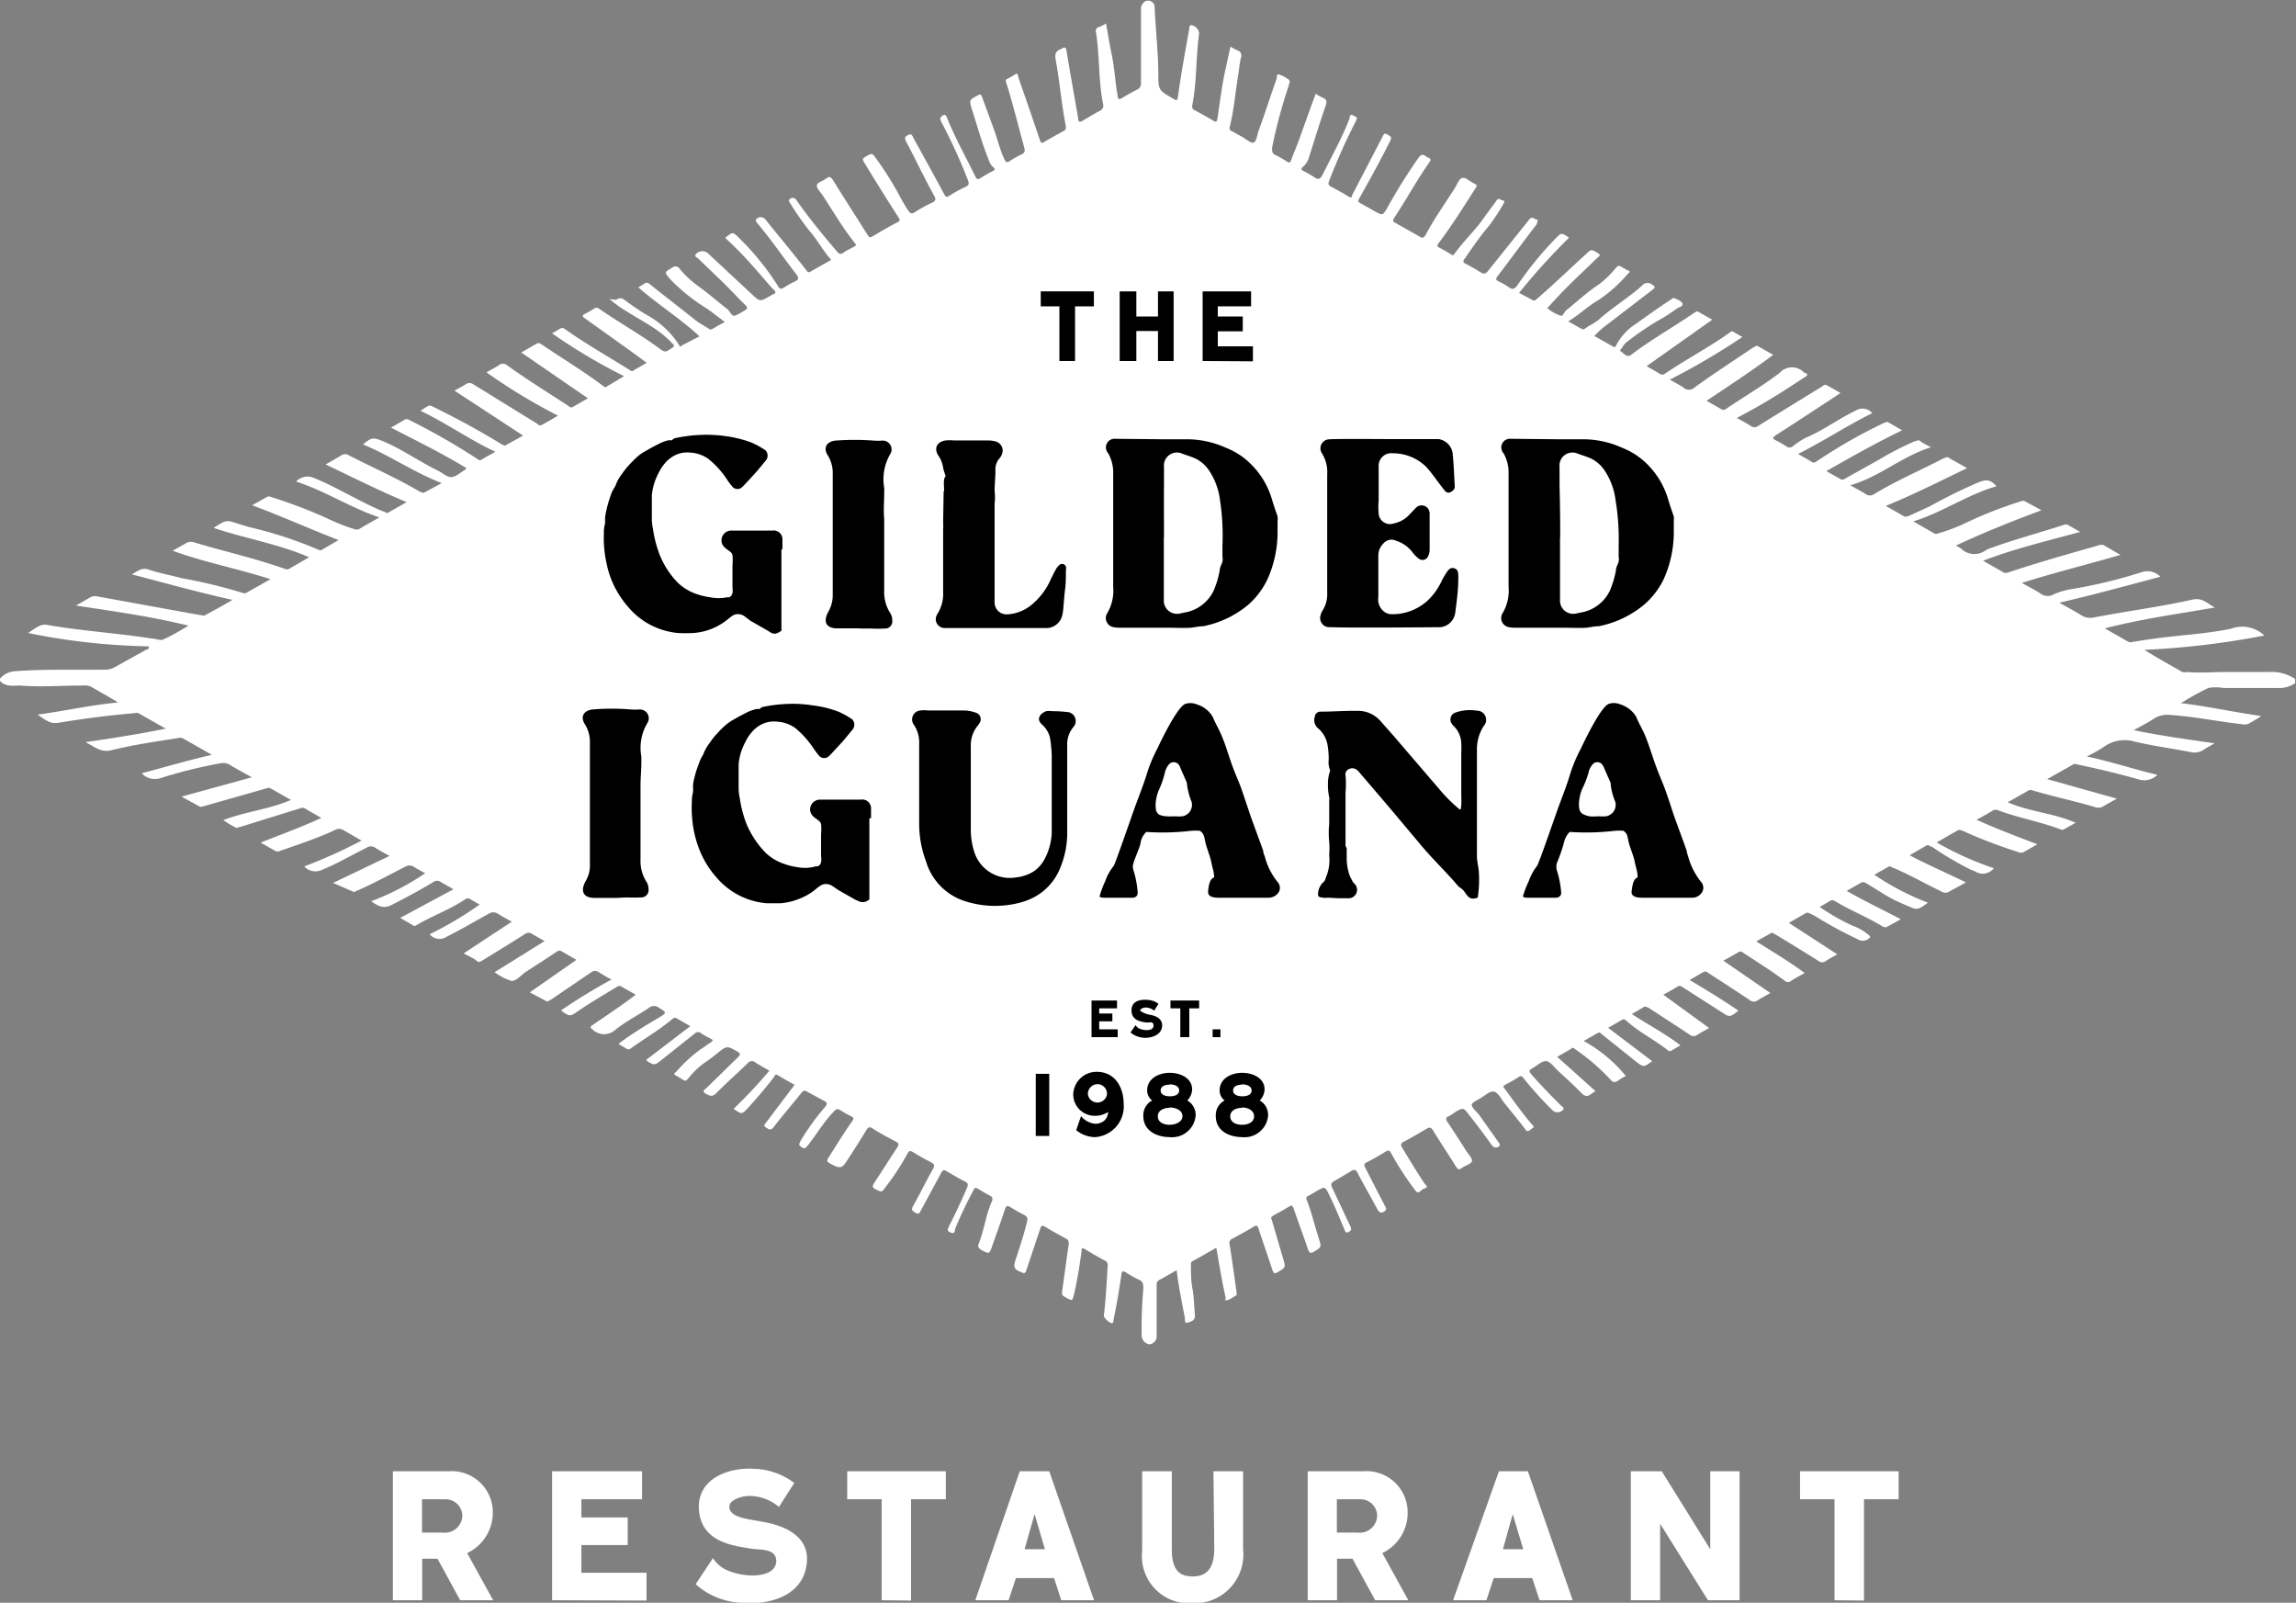 <svg xmlns="http://www.w3.org/2000/svg" viewBox="0 0 137.86 96.21"><rect x="0" y="0" width="137.86" height="96.21" fill="#808080" stroke="none"/><title>restaurant-logo</title><g id="Layer_2" data-name="Layer 2"><g id="CREATIVE"><path d="M0,40.87v-.13a1.28,1.28,0,0,1,.94-.45c1.79-.13,3.59-.07,5.38-.09a1.13,1.13,0,0,0,.57-.15L8.78,39c.06,0,.15,0,.16-.2A39.52,39.52,0,0,1,1.69,38c.62-.44.82-.54,1.13-.49,2.09.37,4.2.49,6.29.82.23,0,.5.14.68.06.5-.22,1-.52,1.53-.83-2.26-.56-4.48-.86-6.76-1.21l.84-.48a.59.59,0,0,1,.43-.07L12,36.92c.11,0,.25.07.33,0,.53-.28,1.06-.58,1.59-.88V36c-2-.44-4-1-6-1.52.34-.2.61-.43,1-.29.63.21,1.3.33,1.95.51a31.61,31.61,0,0,1,3.7.89.26.26,0,0,0,.21,0l1.46-.82c-2-.65-3.93-1-5.87-1.71l.76-.43a.56.56,0,0,1,.53-.07c1.8.54,3.64.95,5.42,1.58a.3.3,0,0,0,.29,0l1.19-.69c-1.85-.8-3.82-1.12-5.73-1.76.75-.49.75-.49,1.5-.24l.63.19A24.58,24.58,0,0,1,19.12,33a.2.2,0,0,0,.21,0l1-.58c-1.76-.68-3.42-1.43-5.19-2.09l.89-.5a.24.24,0,0,1,.23,0,30,30,0,0,1,3.31,1.25,11.82,11.82,0,0,0,1.7.68.33.33,0,0,0,.29,0c.38-.23.78-.45,1.22-.7-1.76-.59-3.27-1.6-5-2.15a.93.93,0,0,1,1.09-.21c1.43.58,2.72,1.42,4.14,2,.1,0,.18.14.3.07l1.11-.63c-1.68-.69-3.24-1.49-4.87-2.26.35-.2.66-.37.95-.55a.39.39,0,0,1,.44,0c1.43.73,2.9,1.38,4.28,2.19.08,0,.16.1.25.05L26.52,29c-1.68-.65-3.11-1.66-4.72-2.32.51-.43.6-.43,1.16-.21,1.16.48,2.19,1.22,3.31,1.77.28.13.55.4.82.4s.56-.28.84-.44L28,28.1c-1.45-.89-3-1.64-4.52-2.43l.79-.46a.26.26,0,0,1,.3,0,40.35,40.35,0,0,1,4.09,2.34c.07.05.14.11.24.05.26-.16.53-.3.84-.48-1.57-.74-2.94-1.72-4.49-2.46.5-.34.53-.35.68-.28,1.45.71,2.86,1.47,4.24,2.32.07,0,.15.1.24,0l1-.55-4.12-2.7c.24-.14.47-.25.67-.38a.38.38,0,0,1,.46,0l3.81,2.35c.08.05.16.16.27.1.33-.17.65-.36,1-.57a34.22,34.22,0,0,1-4.29-2.6c.28-.16.52-.28.75-.43a.37.37,0,0,1,.48,0c1.19.86,2.45,1.64,3.68,2.44.08.06.16.14.27.07l.91-.52-4-2.75.9-.52a.24.24,0,0,1,.27,0c1.25.85,2.55,1.63,3.76,2.54.08.06.14.11.24,0l1-.6a33.93,33.93,0,0,1-4.32-2.57l.43-.25a.26.26,0,0,1,.35,0c1.25.89,2.59,1.64,3.89,2.46.08.05.14.09.24,0l.77-.44-.77-.57-2.94-2.1c-.16-.11-.19-.17,0-.27a6,6,0,0,0,.55-.31.24.24,0,0,1,.3,0c1.17.81,2.42,1.51,3.57,2.35.4.29.39.29.82,0,.16-.1.12-.16,0-.27a5.27,5.27,0,0,0-.79-.7c-.59-.44-1.25-.78-1.88-1.18a7.07,7.07,0,0,1-1.09-.78A4.27,4.27,0,0,0,37,18c.18-.14.32-.11.5,0a14.63,14.63,0,0,0,1.29.88,5.38,5.38,0,0,1,2,1.85c0,.09.09.09.16,0L42,20.19c-1.16-1.08-2.49-1.9-3.67-2.94l.34-.21a.23.23,0,0,1,.32,0c.91.73,1.84,1.43,2.74,2.16.27.21.56.36.84.54a.18.18,0,0,0,.22,0c.23-.14.46-.27.73-.41-.38-.29-.72-.56-1.08-.81a11,11,0,0,1-2.18-1.74c-.38-.45-.4-.41.11-.72a.3.3,0,0,1,.45.09,5.75,5.75,0,0,0,1.07,1c.62.44,1.19.95,1.79,1.41.16.13.22.42.45.39a3,3,0,0,0,.55-.3c.24-.1.21-.2.05-.36-.46-.45-.89-.92-1.35-1.37l-1.5-1.44c-.05,0-.18-.09-.11-.21a.52.52,0,0,1,.71-.09l2.64,2.46c.51.48.51.47,1.1.14a1.18,1.18,0,0,1,.19-.11c.21-.08.18-.17,0-.32-.44-.48-.86-1-1.29-1.47a19.88,19.88,0,0,0-1.58-1.6c.46-.37.46-.37.83,0a15.81,15.81,0,0,1,2.36,2.92c.09.16.18.16.33.07a5.32,5.32,0,0,1,.66-.37c.28-.12.24-.24.08-.45-.77-1-1.51-2.09-2.35-3.08-.09-.11-.1-.16,0-.25s.34-.16.53.08c.8,1,1.64,2,2.42,3,.07.09.12.2.28.1.4-.24.8-.45,1.23-.7-.51-.56-.84-1.23-1.34-1.78a18.07,18.07,0,0,1-1.15-1.66c-.07-.09-.06-.14,0-.21s.26-.14.39.05c.76,1.08,1.59,2.1,2.44,3.09.13.15.21.21.39.08s.4-.23.6-.34.18-.12.07-.26c-.72-.91-1.3-1.9-1.93-2.87-.13-.19-.36-.4-.33-.58s.37-.25.55-.4.29-.11.42.1c.68,1.1,1.38,2.18,2.07,3.28.07.11.12.19.28.1.51-.3,1-.59,1.54-.87.14-.08.13-.14.05-.26-.68-1.06-1.35-2.13-2-3.2-.22-.35-.21-.34.16-.55.14-.08.22-.11.34,0a19.15,19.15,0,0,1,1.48,2.3,11.1,11.1,0,0,0,.58,1c.12.18.21.25.42.11a7.66,7.66,0,0,1,1-.55c.24-.11.28-.21.14-.45C55.54,10.76,55,9.62,54.41,8.5c-.1-.19-.1-.28.1-.39s.26,0,.33.16c.62,1.13,1.25,2.26,1.86,3.4.08.15.14.18.29.09.31-.2.63-.38,1-.55.18-.09.21-.17.14-.37A33.3,33.3,0,0,0,56.5,7.28c-.1-.21,0-.27.13-.36s.21.08.24.17c.49,1.21,1.13,2.35,1.7,3.52.08.16.15.17.29.09a7.24,7.24,0,0,1,.71-.41c.19-.09.21-.16,0-.31a1.09,1.09,0,0,1-.21-.4c-.41-1-.67-2-1-3-.17-.58-.18-.57.34-.85.16-.09.22-.06.27.1l.73,2c.21.57.34,1.17.61,1.73.08.17.14.23.32.11a5,5,0,0,1,.71-.4c.2-.09.21-.22.16-.41-.33-1.21-.64-2.44-1-3.64-.17-.52-.17-.39.25-.63s.29-.27.44.18c.42,1.21.84,2.42,1.25,3.64.06.16.1.21.26.11.38-.23.77-.44,1.15-.65C64,7.8,64,7.73,64,7.6c-.26-1.33-.37-2.69-.61-4-.07-.36,0-.56.35-.67l0,0c.17-.12.26-.12.3.13.22,1.36.47,2.71.7,4.06,0,.2.09.23.26.13.34-.2.67-.4,1-.58a.35.35,0,0,0,.23-.44c-.28-1.41-.2-2.86-.42-4.28A.24.24,0,0,1,66,1.62a3.21,3.21,0,0,0,.41-.21c.12.66.22,1.29.35,1.91.17.81.2,1.64.35,2.44,0,.22.11.22.27.12s.59-.35.89-.5A.38.38,0,0,0,68.51,5c0-1.5,0-3,0-4.51,0-.21.22-.47.42-.45a.39.39,0,0,1,.4.37c.05,1.32.21,2.64.22,4,0,1,0,1,.94,1.54h0c.14.1.21.07.23-.1.08-.55.16-1.1.25-1.64.14-.83.29-1.66.44-2.49,0-.07,0-.2.11-.21A.56.56,0,0,1,72,2c-.2,1.43-.13,2.88-.41,4.31a.25.25,0,0,0,.15.31c.37.2.74.4,1.1.62.17.1.23.09.26-.13.15-1,.27-2,.48-2.93l.3-1.38a4.39,4.39,0,0,0,.41.22.33.33,0,0,1,.22.45c-.08.31-.1.63-.15.94-.18,1.08-.26,2.17-.53,3.24,0,.12,0,.16.11.21l.65.36c.23.13.51.39.68.34s.21-.46.3-.71c.37-1,.72-2.11,1.09-3.15,0-.09,0-.27.14-.23a2.16,2.16,0,0,1,.58.31c.13.11,0,.25,0,.36-.41,1.23-.75,2.47-1,3.73,0,.2,0,.33.17.42a6.72,6.72,0,0,1,.74.42c.12.07.18.06.23-.09.15-.41.33-.82.48-1.23.33-.91.65-1.83,1-2.76a3.09,3.09,0,0,0,.43.24c.22.09.25.21.18.44-.35,1-.67,2.05-1,3.09a1.23,1.23,0,0,1-.39.63c-.11.1-.09.15,0,.21a7.51,7.51,0,0,1,.68.39c.27.2.39.1.52-.16.56-1.12,1.17-2.21,1.62-3.38,0-.1,0-.27.23-.15s.24.11.15.31a37.23,37.23,0,0,0-1.63,3.65c-.06.16,0,.21.1.29.34.18.68.36,1,.56s.24.07.33-.1L83,8.23c.07-.13.1-.29.32-.15s.26.16.14.4c-.58,1.16-1.21,2.3-1.85,3.44-.08.14-.08.19.06.27l.89.5c.45.25.45.25.72-.18a32,32,0,0,1,1.91-3.06c.14-.18.24-.21.41-.08a.46.46,0,0,0,.15.09c.17.06.18.14.07.29-.76,1.08-1.39,2.25-2.12,3.35-.09.15-.06.2.07.27l1.52.86c.15.09.21,0,.29-.09.52-1,1.18-1.91,1.78-2.86.14-.21.24-.56.45-.6s.45.22.69.33.17.17.07.33c-.71,1.1-1.4,2.22-2.2,3.27-.1.13-.08.19.06.26s.44.24.65.37.17.08.25,0c.51-.72,1.15-1.32,1.65-2,.29-.41.6-.81.89-1.22.13-.18.22,0,.33,0s.16.08.08.2a12.18,12.18,0,0,1-.87,1.33c-.54.63-1,1.31-1.48,2-.11.15-.07.21.08.29a9.5,9.5,0,0,1,.88.5c.21.13.31.11.46-.08l2.47-3.08c.19-.24.32,0,.45,0s0,.2,0,.28c-.77,1-1.56,2.08-2.35,3.12-.11.15-.13.22.06.31a4,4,0,0,1,.6.34c.25.19.38.1.54-.12a20.7,20.7,0,0,1,2.26-2.77c.37-.38.37-.39.83-.07a39.28,39.28,0,0,0-3,3.31L92,18a.16.16,0,0,0,.21,0c1-.85,2-1.82,3-2.73.34-.32.33-.32.74-.07.13.09.14.14,0,.24l-.8.77c-.72.68-1.43,1.38-2.09,2.12,0,.05-.23.13-.09.22a2.45,2.45,0,0,0,.76.41c.14,0,.19-.25.33-.35l.09-.07c.59-.48,1.15-1,1.77-1.41a5.78,5.78,0,0,0,.83-.73c.55-.61.3-.52,1-.16l0,0c.11,0,.14.1,0,.19A9,9,0,0,1,96,18c-.65.36-1.17.9-1.84,1.29l.8.45c.06,0,.11.08.19,0,.29-.22.63-.35.9-.6.81-.72,1.75-1.28,2.55-2a.42.42,0,0,1,.59-.06c.24.14.18.2,0,.34l-2.79,2.14a4.74,4.74,0,0,0-.67.61l1.1.62c.08.05.13.07.18,0a3.42,3.42,0,0,1,1.26-1.38c.69-.49,1.39-1,2.08-1.44,0,0,.1-.11.18-.07s.43.15.49.32-.2.21-.33.3c-.3.21-.61.43-.93.61a16.61,16.61,0,0,0-2,1.34,1.19,1.19,0,0,0-.33.34c0,.1-.25.2-.1.29s.35.4.61.2c1.22-.93,2.55-1.67,3.81-2.54.06,0,.12-.11.21-.05l.85.48-3.94,2.79c.31.18.55.31.77.45a.27.27,0,0,0,.33,0c1.27-.86,2.63-1.57,3.88-2.46.06-.05.12-.11.21-.06l.56.32a42.47,42.47,0,0,1-4.36,2.56c.3.17.56.3.8.46a.49.49,0,0,0,.7,0c1.16-.84,2.37-1.62,3.55-2.42.07,0,.13-.11.22-.06l.94.53c-1.33,1-2.66,1.86-4,2.76l.86.49a.24.24,0,0,0,.3,0c1.07-.72,2.19-1.38,3.22-2.16a1,1,0,0,1,1.5,0l.06,0c.15.07.13.14,0,.22l-.63.41a37.48,37.48,0,0,1-3.5,2.07c.32.17.6.32.86.49a.35.35,0,0,0,.41,0c1.26-.79,2.54-1.57,3.81-2.35.1-.06.19-.18.32-.11l.83.47-.34.23c-1.18.77-2.36,1.55-3.55,2.31-.2.14-.2.2,0,.3a6.44,6.44,0,0,1,.63.36.31.31,0,0,0,.4,0,4.28,4.28,0,0,1,.77-.51c1.07-.45,2-1.16,3-1.63a.77.77,0,0,1,1,.15c-1.52.75-2.92,1.68-4.46,2.45.31.18.57.31.81.47a.22.22,0,0,0,.27,0,31,31,0,0,1,4.12-2.35c.08,0,.15-.09.25,0l.8.46c-1.57.76-3,1.57-4.55,2.45l.85.48a.2.2,0,0,0,.22,0l2.15-1.2a17.45,17.45,0,0,1,2.11-1.08c.1,0,.19-.11.31,0s.38.22.64.37c-1.74.54-3.07,1.77-4.84,2.28.36.21.64.35.91.52a.44.44,0,0,0,.54,0c1.35-.82,2.8-1.43,4.19-2.16.09,0,.18-.11.28,0l1.09.61c-1.63.79-3.2,1.58-4.88,2.27l1.09.62c.1.06.17,0,.25,0l1.31-.6a30.17,30.17,0,0,1,3-1.47c.44-.15.63-.12,1,.27-1.75.5-3.23,1.56-5,2.11l1.26.72a.26.26,0,0,0,.23,0,11,11,0,0,0,1.6-.6,25.23,25.23,0,0,1,3.38-1.33.24.24,0,0,1,.23,0l1,.54c-1.78.66-3.47,1.34-5.14,2.12a3,3,0,0,1,.32.19,1.13,1.13,0,0,0,1.47.09,1.64,1.64,0,0,1,.33-.14c1.43-.52,2.91-.91,4.35-1.38a.3.3,0,0,1,.26,0l.73.42c-2,.55-3.92,1-5.83,1.73l1.23.7a.33.33,0,0,0,.29,0c1.8-.6,3.62-1.11,5.44-1.63a.37.37,0,0,1,.29,0l1,.58c-2,.58-3.94,1.06-5.92,1.68.44.25.82.44,1.18.68a.72.72,0,0,0,.75,0,4.42,4.42,0,0,1,1.13-.32,29.33,29.33,0,0,0,4.12-1,1.1,1.1,0,0,1,1.14.27c-2,.53-4,1.08-6.07,1.56.5.28.93.51,1.33.76a1,1,0,0,0,.77.12c2-.38,4-.64,5.91-1.07.58-.13.9.25,1.32.48-2.19.38-4.38.68-6.6,1.25l1.42.81a.34.34,0,0,0,.26,0c.43-.06.86-.14,1.28-.19,1.54-.22,3.1-.28,4.62-.6a1.93,1.93,0,0,1,2,.41,49.62,49.62,0,0,1-7.21.86c.76.47,1.53.9,2.29,1.33a.48.48,0,0,0,.24,0c.81.07,1.62,0,2.43,0s1.68,0,2.52,0a2.53,2.53,0,0,1,1.58.42v.25a1.71,1.71,0,0,1-1.08.29c-1.07,0-2.14,0-3.22,0a2.55,2.55,0,0,0-.92,0,17.51,17.51,0,0,0-1.64.91c1.63.19,3.21.55,4.82.77a7.4,7.4,0,0,1-.68.42.59.59,0,0,1-.43.08c-1.44-.16-2.86-.46-4.32-.56a1.55,1.55,0,0,0-1,.21c-.37.25-.77.45-1.22.7,1.63.34,3.2.55,4.85.79-.27.16-.47.26-.66.39a1,1,0,0,1-.76.14c-1.12-.22-2.26-.37-3.37-.63a2.13,2.13,0,0,0-1.88.33,10.2,10.2,0,0,1-1,.56c1.47.31,2.82.77,4.24,1.1a1.12,1.12,0,0,1-1.15.27c-1.2-.34-2.42-.63-3.65-.89-.08,0-.18-.07-.26,0l-1.56.88,4.18,1.17-.76.43a.6.6,0,0,1-.58.07c-1.24-.37-2.51-.63-3.74-1a.28.28,0,0,0-.2,0l-1.27.72c1.33.58,2.77.65,4.08,1.23l-.7.39a.22.22,0,0,1-.22,0c-1.22-.46-2.52-.68-3.74-1.14a.36.36,0,0,0-.29,0c-.31.19-.63.37-1,.57,1.22.55,2.41,1,3.65,1.47l-.8.46a.37.37,0,0,1-.37,0,29.08,29.08,0,0,1-3.36-1.29c-.09,0-.16-.08-.26,0l-1.26.72a19.28,19.28,0,0,0,3.44,1.55.86.86,0,0,1-1.15.18.84.84,0,0,0-.19-.07A19.44,19.44,0,0,1,116,50.83c-.1,0-.21-.15-.34-.07l-1,.58c1.12.59,2.24,1.07,3.38,1.63-.36.2-.66.36-1,.55a.41.41,0,0,1-.46,0c-1-.48-1.9-1-2.86-1.41-.1,0-.2-.16-.33-.08l-.85.48a15.92,15.92,0,0,0,3.22,1.68c-.63.45-.63.45-1.25.18l-.41-.18c-.73-.31-1.36-.77-2-1.14-.11-.06-.22-.15-.36-.06l-.86.49c1.07.61,2.14,1.12,3.25,1.7l-.83.46c-.09.05-.15,0-.22,0-.94-.58-2-1-2.91-1.55a.27.27,0,0,0-.31,0c-.18.12-.37.22-.6.35a12.53,12.53,0,0,0,2,1.14,3,3,0,0,1,.91.52c.13.1.18.15,0,.27a.57.57,0,0,1-.65,0A24.54,24.54,0,0,1,109,55c-.11-.07-.24-.12-.36-.18a.24.24,0,0,0-.23,0l-1,.58,2.91,1.89c-.25.14-.48.25-.68.39a.36.36,0,0,1-.46,0c-.85-.54-1.71-1.06-2.56-1.58-.08,0-.16-.15-.27-.09l-.9.5c1,.63,2,1.22,2.91,1.9-.3.17-.56.3-.8.46a.29.29,0,0,1-.4,0c-.79-.58-1.62-1.11-2.44-1.64-.1-.07-.18-.16-.32-.08l-.92.52,2.82,1.94c-.28.16-.52.28-.75.43a.38.38,0,0,1-.48,0c-.82-.55-1.66-1.09-2.49-1.63-.09-.06-.16-.14-.3-.06s-.52.3-.83.48c1,.59,2,1.2,2.93,1.84-.53.42-.53.4-1.05.06L101,59.24a.24.24,0,0,0-.3,0c-.26.16-.53.31-.83.47l2.75,2c-.25.15-.48.26-.69.4a.38.38,0,0,1-.48,0c-.82-.55-1.66-1.09-2.49-1.63-.09,0-.17-.13-.3,0l-.68.39c1,.66,2,1.17,2.92,1.88l-.51.3a.18.18,0,0,1-.24,0c-.8-.63-1.72-1.08-2.48-1.76-.08-.07-.15-.15-.28-.07l-.83.48,2.64,2c-.51.38-.51.38-1,0l-2-1.6c-.07-.06-.14-.16-.25-.1l-.86.49a8.63,8.63,0,0,1,2.53,2.1,3.64,3.64,0,0,0-.47.28c-.18.12-.31.12-.45-.06a12.53,12.53,0,0,0-2.14-1.84c-.07-.06-.13-.12-.24,0l-.82.47L95.8,65.5l-.25.16c-.24.2-.41.15-.62-.07-.45-.47-.93-.89-1.4-1.33-.22-.2-.43-.53-.68-.56s-.52.24-.78.39-.32.18-.08.45c.56.64,1.16,1.25,1.76,1.85,0,0,.18.09.12.21a.44.44,0,0,1-.64.06,21.59,21.59,0,0,1-1.8-2,.16.16,0,0,0-.25,0c-.24.15-.48.29-.73.42s-.2.16-.07.32c.51.69,1,1.39,1.57,2.06,0,.06.26.15.06.27s-.27.31-.47,0c-.39-.51-.8-1-1.2-1.5-.2-.25-.38-.64-.63-.7s-.57.26-.86.42c-.61.34-.61.34-.15.85a1.46,1.46,0,0,1,.16.19L90,68.6c.07.1.07.15,0,.22s-.28.12-.42-.07c-.45-.63-.91-1.24-1.39-1.85-.32-.42-.34-.41-.79-.16A3.11,3.11,0,0,1,87,67c-.19.08-.21.17-.09.35.39.58.76,1.16,1.13,1.74.13.2.37.44.34.61s-.4.26-.6.41-.26.07-.37-.1c-.45-.72-.92-1.43-1.37-2.16-.12-.19-.21-.19-.39-.09-.44.27-.88.52-1.33.76-.21.1-.25.18-.12.39.44.72.87,1.45,1.34,2.14.06.08.26.22,0,.29s-.34.44-.59.08a18.2,18.2,0,0,1-1.42-2.19c-.09-.18-.17-.2-.33-.1-.37.23-.74.44-1.13.64-.18.09-.18.17-.09.34.4.77.79,1.55,1.2,2.32.11.2,0,.25-.13.33s-.23,0-.31-.1c-.4-.75-.83-1.49-1.22-2.24-.12-.23-.21-.23-.41-.11s-.69.41-1,.59c-.19.1-.21.19-.13.38.37.77.73,1.56,1.1,2.33.08.17.07.26-.11.35s-.21-.07-.25-.17c-.3-.7-.58-1.4-.92-2.08-.24-.49-.25-.49-.71-.23l-.52.3c-.11.05-.17.1-.11.25.3.76.48,1.57.74,2.35.15.49.14.48-.29.75-.23.14-.3.08-.38-.16-.28-.82-.58-1.62-.86-2.44-.06-.17-.12-.19-.27-.1s-.57.34-.86.49-.22.18-.16.37c.23.76.44,1.52.67,2.28.15.52.14.51-.32.79-.2.12-.26.08-.33-.12-.27-.83-.56-1.65-.83-2.48-.06-.18-.11-.24-.3-.12-.41.25-.84.48-1.26.71a.28.28,0,0,0-.18.35c.15.94.28,1.88.41,2.82,0,.1.07.21-.06.27s-.32.24-.53.26,0-.1-.06-.15c-.07-.36-.16-.72-.22-1.09-.12-.62-.22-1.25-.34-1.91-.49.28-.95.55-1.42.8a.2.2,0,0,0-.1.22c0,.48,0,1,.09,1.44s.1,1.08.15,1.62c0,.33-.28.36-.46.42s-.13-.19-.15-.31c-.18-.93-.37-1.86-.49-2.84-.36.2-.67.39-1,.56a.33.33,0,0,0-.2.35c0,1,0,2.07,0,3.1a.49.49,0,0,1-.43.44.56.56,0,0,1-.47-.48,27.14,27.14,0,0,1,.1-2.85c0-.27,0-.45-.29-.56a7.07,7.07,0,0,1-.76-.43c-.2-.12-.24-.06-.27.15-.13.9-.28,1.8-.47,2.69,0,.07,0,.18-.09.21s-.51-.3-.49-.46c.12-1,.17-2,.23-3a.28.28,0,0,0-.17-.3c-.37-.2-.74-.4-1.1-.63s-.28-.06-.31.17c-.12.81-.24,1.63-.43,2.43-.11.47-.09.47-.52.24-.13-.08-.24-.12-.21-.33.14-1,.26-1.91.4-2.86,0-.17,0-.25-.15-.33-.42-.23-.85-.46-1.25-.71-.21-.13-.26-.06-.32.13-.26.79-.53,1.58-.79,2.37-.12.35-.11.31-.45.17s-.35-.33-.25-.64c.26-.78.52-1.56.71-2.36.05-.18,0-.29-.15-.38a8.6,8.6,0,0,1-.84-.47c-.19-.12-.27-.09-.34.12-.24.74-.51,1.48-.77,2.22-.17.48-.17.48-.63.23-.19-.11-.25-.21-.16-.42.33-.84.42-1.75.81-2.58,0-.12,0-.18-.09-.23s-.49-.27-.73-.42-.24-.08-.34.1a24.16,24.16,0,0,0-1.09,2.3c0,.1,0,.3-.25.2s-.2-.18-.11-.37c.38-.77.76-1.55,1.09-2.34.07-.18.05-.26-.12-.35-.37-.19-.74-.4-1.1-.62-.17-.11-.25-.07-.34.1l-1.21,2.24c-.08.14-.12.28-.33.15s-.27-.17-.14-.41c.41-.73.78-1.49,1.19-2.22.12-.22.07-.3-.12-.4-.37-.19-.73-.39-1.08-.61-.17-.11-.25-.07-.34.1a14.24,14.24,0,0,1-1.31,2c-.24.33-.23.31-.6.13-.22-.11-.19-.2-.08-.38.47-.71.92-1.43,1.39-2.14.11-.18.08-.25-.09-.34-.48-.26-1-.52-1.41-.8-.18-.11-.25-.06-.35.09-.36.59-.72,1.16-1.09,1.73s-.43.67-1.12.28c-.18-.1-.18-.17-.08-.33.47-.74.92-1.48,1.43-2.2.1-.14.1-.21-.06-.29a5.32,5.32,0,0,1-.66-.37c-.16-.1-.24-.07-.37.07-.62.63-1.06,1.41-1.61,2.09-.17.21-.28.12-.42,0s0-.21,0-.28a14,14,0,0,1,1.49-2.07c.16-.19.12-.28-.08-.38s-.65-.35-1-.54c-.14-.08-.22-.08-.32.05-.56.7-1.14,1.37-1.69,2.08-.2.27-.34.08-.49,0s0-.22.05-.29l1.7-2.25c-.32-.18-.62-.34-.91-.52s-.24-.06-.34.07c-.48.63-1,1.23-1.53,1.82-.39.42-.39.42-.88.07a29.22,29.22,0,0,0,2.15-2.29c-.29-.16-.57-.31-.84-.49a.32.32,0,0,0-.48.06c-.62.6-1.27,1.17-1.87,1.78-.22.22-.36.18-.59.06s-.23-.2,0-.37c.64-.61,1.26-1.24,1.9-1.85.15-.15.13-.21,0-.31-.68-.39-.67-.39-1.28.1-.21.17-.43.34-.65.49a4.3,4.3,0,0,0-.79.68c-.56.61-.29.54-1,.15-.13-.06-.17-.11,0-.23A8.74,8.74,0,0,1,42.05,63c.21-.13.4-.28.6-.41s.18-.16,0-.25-.38-.2-.55-.31a.27.27,0,0,0-.37,0l-2,1.59c-.43.34-.43.35-.9.06a.27.27,0,0,1,0-.08l2.62-2-.84-.48c-.1-.06-.17,0-.24.05-.78.66-1.67,1.17-2.5,1.77a.21.21,0,0,1-.27,0l-.46-.27.17-.14c.72-.53,1.5-1,2.25-1.44.49-.3.48-.3,0-.6a.47.47,0,0,0-.58,0c-.66.45-1.38.81-2,1.3a1,1,0,0,1-1.41,0c-.15-.11-.14-.16,0-.25l.85-.58c.59-.4,1.17-.8,1.75-1.25l-.83-.47a.24.24,0,0,0-.3,0c-.78.48-1.57.93-2.32,1.45-.5.34-.5.34-1,0,0,0,0,0,0-.06a34.41,34.41,0,0,1,3-1.83,8.34,8.34,0,0,1-.75-.43.38.38,0,0,0-.48,0l-2.41,1.64c-.08,0-.16.15-.27.09l-1-.53,2.8-1.95-.88-.51a.23.23,0,0,0-.27,0q-.95.63-1.89,1.23c-.29.19-.55.56-.87.54a3.32,3.32,0,0,1-1-.52l3-1.87-.74-.42a.36.36,0,0,0-.44,0c-.85.54-1.72,1.07-2.58,1.6-.1.06-.19.14-.33,0s-.49-.28-.77-.44l2.89-1.9c-.3-.17-.57-.31-.82-.47a.5.5,0,0,0-.58,0c-.84.46-1.67.95-2.53,1.38a.75.75,0,0,1-1-.16,21.29,21.29,0,0,0,3-1.78l-.56-.32a.24.24,0,0,0-.3,0c-.92.62-2,1-2.92,1.55-.08.05-.15.09-.25,0l-.74-.43,3.2-1.72-.74-.42a.39.39,0,0,0-.49,0c-.81.49-1.65.94-2.5,1.37-.49.24-.8.06-1.21-.23a15.31,15.31,0,0,0,3.24-1.68c-.24-.13-.46-.24-.67-.38a.48.48,0,0,0-.55,0c-.94.48-1.9,1-2.85,1.42-.08,0-.16.12-.25.07L20,53l3.39-1.62c-.31-.17-.59-.32-.86-.49a.45.45,0,0,0-.52,0c-.89.44-1.74.94-2.66,1.32a.91.91,0,0,1-1.08-.2,31.19,31.19,0,0,0,3.44-1.55l-1.09-.63a.49.49,0,0,0-.52,0c-1.07.5-2.18.86-3.29,1.25a.31.31,0,0,1-.28,0l-.88-.5c1.23-.49,2.43-.92,3.64-1.48l-1-.58a.3.3,0,0,0-.26,0l-3.64,1.13c-.09,0-.18.1-.29,0a5.53,5.53,0,0,1-.69-.42c1.32-.51,2.73-.64,4.06-1.21l-1.21-.69a.31.31,0,0,0-.28,0l-3.76,1.07c-.08,0-.18.08-.26,0l-1.06-.58,4.22-1.16c-.5-.28-.92-.5-1.32-.75a.8.8,0,0,0-.57-.09,28.86,28.86,0,0,0-3.53.87,1.09,1.09,0,0,1-1.19-.27c1.38-.37,2.75-.77,4.21-1.11l-1.76-1a.41.41,0,0,0-.29,0c-1.34.21-2.68.4-4,.73-.64.15-1-.23-1.54-.49,1.65-.24,3.2-.48,4.82-.81l-1.64-.93a.36.36,0,0,0-.23,0c-1.54.13-3.07.33-4.59.58-.54.09-.85-.27-1.24-.49,1.62-.22,3.21-.58,4.84-.73-.53-.33-1.08-.63-1.61-.94A.91.91,0,0,0,5,41.15c-1.27,0-2.55.11-3.82,0C.74,41.17.31,41.22,0,40.87Z" style="fill:#fff"></path><path d="M46.92,33v.64c0,.23,0,.46,0,.69v1.27c0,.35,0,.71,0,1.07s0,.51,0,.76,0,.24,0,.36a.13.13,0,0,1,0,.07c-.19.13-.37.25-.61.13l-.24-.15-1-.57L44.71,37a.67.67,0,0,0-.64-.09,1.91,1.91,0,0,0-.34.24,3.79,3.79,0,0,1-.76.49A3.63,3.63,0,0,1,41.6,38a8.42,8.42,0,0,1-.87,0,4.43,4.43,0,0,1-3-1.55A5.86,5.86,0,0,1,37,35.41a5.46,5.46,0,0,1-.57-1.55A6.92,6.92,0,0,1,36.26,32a1.82,1.82,0,0,1,.07-.57c0-.1,0-.22,0-.33s.08-.49.14-.72a7.63,7.63,0,0,1,.26-.81c.07-.18.21-.34.27-.53a2.51,2.51,0,0,1,.36-.61,4.26,4.26,0,0,1,.47-.58c.15-.16.31-.32.48-.47a2.85,2.85,0,0,1,.46-.31c.3-.17.6-.34.92-.49a2.38,2.38,0,0,1,.45-.15s.08,0,.12,0,.08,0,.08,0,.11-.11.17-.12A8.49,8.49,0,0,1,42,26.11a8.12,8.12,0,0,1,1.56.07,6.94,6.94,0,0,1,1.57.39,5.16,5.16,0,0,1,.83.46.46.46,0,0,1,0,.64l-.47.57c-.2.22-.4.45-.61.67s-.21.23-.33.34a.4.4,0,0,1-.54,0,3.46,3.46,0,0,1-.34-.44,5.36,5.36,0,0,0-1.12-1.25,2.06,2.06,0,0,0-1.08-.39,1.73,1.73,0,0,0-.81.1,1.91,1.91,0,0,0-.73.53,2.94,2.94,0,0,0-.39.6,3.55,3.55,0,0,0-.4,1.32c0,.42,0,1.09,0,1.52a3.21,3.21,0,0,0,.07.53,7.13,7.13,0,0,0,.39,1.51A5.1,5.1,0,0,0,40.72,35a3,3,0,0,0,1.08.65,3.93,3.93,0,0,0,.82.2,2.53,2.53,0,0,0,1.06,0l.11,0c.26-.12.2-.47.19-.63,0-.35,0-1,0-1.3a3.08,3.08,0,0,0,0-.61c-.08-.3-.66-.36-.66-.88a.59.59,0,0,1,.62-.58l1.59,0c.09,0,.18,0,.27,0h.34a.36.36,0,0,1,.14,0s.05,0,.08,0a.53.53,0,0,1,.62.48c0,.21,0,.42,0,.63Z"></path><path d="M51.59,37.72H50.27c-.66,0-.87-.39-.53-1a2,2,0,0,0,.26-1V28.46a2,2,0,0,0-.3-1.13c-.28-.44-.08-.81.44-.88a15.24,15.24,0,0,1,2.34,0,3.89,3.89,0,0,0,.49,0,.53.53,0,0,1,.47.83,3,3,0,0,0-.35,2,2.81,2.81,0,0,1,0,.29c0,.61-.05,1,0,1.6,0,.37,0,.73,0,1.1,0,1,0,2.1,0,3.16a2.34,2.34,0,0,0,.38,1.4.73.73,0,0,1,.1.39.43.43,0,0,1-.46.51,7.42,7.42,0,0,1-.82,0h-.65Z"></path><path d="M56.66,29.51c.09-.06-.09-.72.12-.92-.05-.18-.12-.34-.15-.51a1.72,1.72,0,0,0-.28-.72c-.29-.44-.11-.83.42-.92a3.08,3.08,0,0,1,.53,0h2a1.65,1.65,0,0,1,.44.05.57.57,0,0,1,.41.8.87.87,0,0,1-.15.24,1,1,0,0,0-.23.72c0,.41-.05.81-.05,1.22a3.23,3.23,0,0,1,0,.76c0,.1,0,1.14,0,1.3,0,1.56,0,2.89,0,4.45a1.93,1.93,0,0,0,0,.24.72.72,0,0,0,.75.66,2.51,2.51,0,0,0,1.44-.55,4.09,4.09,0,0,0,1.18-1.55c.09-.19.18-.37.28-.55a.83.83,0,0,1,.19-.26A.25.25,0,0,1,64,34a.66.66,0,0,1,0,.24c0,.39,0,.77-.05,1.15s-.07.79-.11,1.18a2.23,2.23,0,0,1-.08.45,1,1,0,0,1-.84.68h-6.2a.53.53,0,0,1-.48-.76.39.39,0,0,1,.06-.11,2.25,2.25,0,0,0,.33-1.29c0-.82,0-1.64,0-2.46,0-.43,0-.86,0-1.3a3.55,3.55,0,0,0,0-.46Z"></path><path d="M69.88,26.37l1.3,0a5.67,5.67,0,0,1,2.43.51,4.38,4.38,0,0,1,1.52,1A4.92,4.92,0,0,1,76.38,30c.1.34.22.68.33,1a.93.93,0,0,1,0,.24c0,.29,0,.46,0,.76a6.86,6.86,0,0,1-.63,2.82A4.82,4.82,0,0,1,75,36.26a6.06,6.06,0,0,1-2.74,1.33c-.24,0-.49.06-.74.09s-1.25,0-1.37,0H67.15a1.42,1.42,0,0,1-.36-.05.55.55,0,0,1-.32-.8,2.67,2.67,0,0,0,.37-1.61c0-1.57,0-3,0-4.58,0-.74,0-1.48,0-2.22a2.34,2.34,0,0,0-.3-1.21.52.52,0,0,1,.43-.87Zm0,5.9c0,1.25,0,2.49,0,3.74a.79.79,0,0,0,1,.81l.44-.09a2.37,2.37,0,0,0,1.56-1.29,5.71,5.71,0,0,0,.36-1.22c0-.17.11-.33.16-.5a.83.83,0,0,0,0-.31c0-.22,0-.44,0-.65A14.23,14.23,0,0,0,73.25,30a4.07,4.07,0,0,0-.63-1.72,2.08,2.08,0,0,0-.85-.76c-.25-.11-.51-.19-.77-.28a.78.78,0,0,0-1.11.79c0,.37,0,.74,0,1.1C69.88,30.22,69.89,31.18,69.89,32.27Z"></path><path d="M83.85,26.36c.63,0,2.32,0,2.54,0a1,1,0,0,1,.83.84c.07.66.09,1.31.13,2,0,.18-.11.26-.25.34a.27.27,0,0,1-.36-.1c-.16-.19-.3-.39-.45-.58a9,9,0,0,0-.66-.84,2.85,2.85,0,0,0-2-.81.76.76,0,0,0-.85.82c0,.33,0,.66,0,1s0,.65,0,1a4.35,4.35,0,0,0,0,.81.68.68,0,0,0,.91.58,1.71,1.71,0,0,0,.86-.45L85,30.5a.48.48,0,0,1,.84.31c0,.74,0,1.48,0,2.22a.86.86,0,0,1-.09.35.36.36,0,0,1-.58.14,1.91,1.91,0,0,1-.37-.38,2,2,0,0,0-1-.69.62.62,0,0,0-.73.17,1,1,0,0,0-.31.72c0,.74,0,1.36,0,2.09,0,.14,0,.28,0,.41a.93.93,0,0,0,.28.82.75.75,0,0,0,.52.21,3.13,3.13,0,0,0,2.14-.8,3.79,3.79,0,0,0,.84-1.15,4.48,4.48,0,0,1,.35-.6c.1-.15.24-.28.45-.2s.21.24.22.41a1.92,1.92,0,0,1,0,.24c0,.68-.1,1.36-.18,2a1,1,0,0,1-.9.88c-.16,0-5.36.05-6.52,0h-.13a.55.55,0,0,1-.53-.74.85.85,0,0,1,.11-.26,1.77,1.77,0,0,0,.28-1V28.47a2.12,2.12,0,0,0-.31-1.25.54.54,0,0,1,.35-.84C79.94,26.33,83,26.36,83.85,26.36Z"></path><path d="M93.67,26.37l1.3,0a5.67,5.67,0,0,1,2.43.51,4.38,4.38,0,0,1,1.52,1A4.92,4.92,0,0,1,100.17,30c.1.34.22.68.33,1a.93.93,0,0,1,0,.24c0,.29,0,.46,0,.76a6.86,6.86,0,0,1-.63,2.82,4.82,4.82,0,0,1-1.12,1.45A6.06,6.06,0,0,1,96,37.59c-.24,0-.49.06-.73.09s-1.26,0-1.38,0h-3a1.42,1.42,0,0,1-.36-.05.55.55,0,0,1-.32-.8,2.67,2.67,0,0,0,.37-1.61c0-1.57,0-3,0-4.58,0-.74,0-1.48,0-2.22a2.34,2.34,0,0,0-.3-1.21.52.52,0,0,1,.43-.87Zm0,5.9c0,1.25,0,2.49,0,3.74a.79.79,0,0,0,1,.81l.44-.09a2.37,2.37,0,0,0,1.56-1.29,5.71,5.71,0,0,0,.36-1.22c0-.17.11-.33.16-.5a.83.83,0,0,0,0-.31c0-.22,0-.44,0-.65A14.23,14.23,0,0,0,97,30a4.07,4.07,0,0,0-.63-1.72,2.08,2.08,0,0,0-.85-.76c-.25-.11-.51-.19-.77-.28a.78.78,0,0,0-1.11.79c0,.37,0,.74,0,1.1C93.67,30.22,93.68,31.18,93.68,32.27Z"></path><path d="M37,53.9H35.7c-.67,0-.87-.39-.54-1a1.8,1.8,0,0,0,.26-1c0-1.23,0-2.46,0-3.7s0-2.33,0-3.61a2,2,0,0,0-.31-1.13c-.27-.43-.07-.8.45-.87a13.93,13.93,0,0,1,2.33,0,4,4,0,0,0,.49,0,.53.53,0,0,1,.48.83,2.9,2.9,0,0,0-.35,2v.29c0,.61-.06,1-.05,1.6,0,.37,0,.73,0,1.1,0,1,0,2.1,0,3.16a2.34,2.34,0,0,0,.38,1.4.84.84,0,0,1,.1.39.44.44,0,0,1-.46.51,7.48,7.48,0,0,1-.82,0Z"></path><path d="M52.2,49.12v.64c0,.23,0,.46,0,.69,0,.42,0,.85,0,1.27s0,.71,0,1.07,0,.51,0,.76,0,.24,0,.36a.1.1,0,0,1,0,.07.55.55,0,0,1-.61.13L51.34,54l-1-.57L50,53.2a.68.68,0,0,0-.64-.09,2,2,0,0,0-.35.24,3.19,3.19,0,0,1-.76.49,3.84,3.84,0,0,1-1.37.38c-.29,0-.57,0-.86,0a4.43,4.43,0,0,1-3-1.55,5.46,5.46,0,0,1-.76-1.09A6.14,6.14,0,0,1,41.69,50a7.35,7.35,0,0,1-.15-1.87,2.22,2.22,0,0,1,.07-.57,1.76,1.76,0,0,0,0-.33c0-.24.07-.49.13-.72s.17-.54.27-.8.2-.35.26-.54a3,3,0,0,1,.36-.6,3.73,3.73,0,0,1,.47-.58,4.45,4.45,0,0,1,.49-.48,2.77,2.77,0,0,1,.45-.31c.3-.17.61-.34.92-.49a4.11,4.11,0,0,1,.46-.15s.08,0,.11,0,.08,0,.08,0,.11-.11.18-.12a8.37,8.37,0,0,1,1.41-.18,7.48,7.48,0,0,1,1.57.08,6.54,6.54,0,0,1,1.57.38,5.16,5.16,0,0,1,.83.46.47.47,0,0,1,0,.64l-.47.57c-.2.23-.41.45-.61.67s-.21.23-.33.34a.41.41,0,0,1-.55,0,5.12,5.12,0,0,1-.34-.44,5.56,5.56,0,0,0-1.11-1.25,2.06,2.06,0,0,0-1.09-.39,1.7,1.7,0,0,0-.8.1,1.84,1.84,0,0,0-.73.53,2.57,2.57,0,0,0-.39.6,3.43,3.43,0,0,0-.4,1.32c0,.42,0,1.09,0,1.52a3.07,3.07,0,0,0,.07.53,7.13,7.13,0,0,0,.39,1.51A5.55,5.55,0,0,0,46,51.22a3,3,0,0,0,1.09.64,3.93,3.93,0,0,0,.82.2A2.33,2.33,0,0,0,49,52l.11,0c.27-.12.2-.47.19-.63,0-.35,0-1,0-1.3a3.12,3.12,0,0,0,0-.61c-.08-.3-.65-.36-.66-.88a.6.6,0,0,1,.62-.58h1.6c.08,0,.17,0,.26,0h.34l.15,0s.05,0,.07,0a.53.53,0,0,1,.62.48c0,.21,0,.42,0,.63Z"></path><path d="M55.19,47V44.64a1.87,1.87,0,0,0-.31-1.12.54.54,0,0,1,.37-.87,2,2,0,0,1,.49,0c.7,0,1.39,0,2.09,0a2,2,0,0,1,.72.12.41.41,0,0,1,.26.64.66.66,0,0,1-.12.17,1.87,1.87,0,0,0-.4,1.22c0,1.42,0,2.65,0,4.07,0,.3,0,.6,0,.9a4.35,4.35,0,0,0,.2,1.34A2.23,2.23,0,0,0,61,52.67a2.43,2.43,0,0,0,1.11-.39,2.1,2.1,0,0,0,.59-.67A3.68,3.68,0,0,0,63.15,50c0-.58,0-1.15,0-1.72,0-.3,0-.6,0-.9s0-.33,0-.5c0-.57,0-1,0-1.52a8,8,0,0,0-.11-1.1,1.56,1.56,0,0,0-.5-.79c-.22-.23-.2-.41,0-.62a1,1,0,0,1,.28-.16,1,1,0,0,1,.33,0,8.18,8.18,0,0,1,1,.06.54.54,0,0,1,.32.87,1.62,1.62,0,0,0-.39,1.16c0,.39,0,.77,0,1.15,0,1.39,0,2.58,0,4a5.51,5.51,0,0,1-.4,2.12,3.46,3.46,0,0,1-1.11,1.5,3.66,3.66,0,0,1-1.2.6,5.87,5.87,0,0,1-3.59-.11A3.56,3.56,0,0,1,55.6,51.7a6.41,6.41,0,0,1-.41-2.21c0-.83,0-1.67,0-2.5Z"></path><path d="M72.9,52.67c0-.35-.12-.63-.17-.92s-.23-.72-.33-1.09-.07-.61-.36-.79a4,4,0,0,0-.5,0,14.72,14.72,0,0,1-2.71.07,1.15,1.15,0,0,0-.35.67c0,.16-.38,1-.42,1.2a.66.66,0,0,0,0,.44,5.64,5.64,0,0,1,.25,1.35c0,.16-.11.29-.32.29s-.55,0-.82,0-.44,0-.78,0c-.15,0-.39,0-.36-.11a5.65,5.65,0,0,1,.33-.88,3.06,3.06,0,0,1,.51-.92c.11-.16,1.19-3.32,1.33-3.68.22-.59.45-1.18.64-1.78a8.75,8.75,0,0,1,.65-1.58s1.21-2.63,1.73-2.7a1,1,0,0,1,.66.05,1.65,1.65,0,0,1,.94.75c.15.37.39.77.54,1.14.25.59.42,1.21.64,1.81s.38.91.54,1.37.34,1,.52,1.54c.26.73.53,1.45.79,2.18,0,.12.06.24.1.36a4,4,0,0,0,.75,1.49.53.53,0,0,1,.09.61.73.73,0,0,1-.63.35h-.83c-.66,0-1.45,0-2.11,0-.37,0-.72-.05-.68-.41S72.64,52.76,72.9,52.67ZM70.55,49A2.34,2.34,0,0,0,71,49a.7.7,0,0,0,.55-.86,4.25,4.25,0,0,1-.28-1.06s0,0,0-.08l-.36-.82a2.06,2.06,0,0,0-.12-.26.38.38,0,0,0-.63,0,1.15,1.15,0,0,0-.21.43,5.52,5.52,0,0,1-.36,1.06,2.28,2.28,0,0,0-.18.63,1.88,1.88,0,0,0,0,.58.47.47,0,0,0,.2.29A1.46,1.46,0,0,0,70,49,4.26,4.26,0,0,0,70.55,49Z"></path><path d="M79.52,53.9c-.32-.06-.43,0-.36-.42a1.1,1.1,0,0,1,.25-.48.46.46,0,0,0,.19-.3,2.66,2.66,0,0,0,.21-1.36s0,0,0,0a5.58,5.58,0,0,0,0-.82,5.35,5.35,0,0,1,0-1.06c0-.34,0-.69,0-1,0-.15,0-.29,0-.44a.29.29,0,0,0,0-.16,3.69,3.69,0,0,1-.06-1.1,2.45,2.45,0,0,1,.12-.51,1.24,1.24,0,0,1-.09-.63,4.61,4.61,0,0,0-.09-1,1.7,1.7,0,0,0-.58-.93.64.64,0,0,1-.16-.68.33.33,0,0,1,.34-.29c.67,0,1.28-.05,2-.05a1.33,1.33,0,0,0,.2,0,1.8,1.8,0,0,1,1.36.57l.79.89,2.78,3.24a9.16,9.16,0,0,0,1.25,1.24c.11-.05.07-.77.07-.91,0-.83,0-1.67,0-2.5a5.61,5.61,0,0,0,0-.58,1.48,1.48,0,0,0-.42-1,1,1,0,0,1-.16-.19.44.44,0,0,1,.21-.65l.16-.05a2.55,2.55,0,0,1,1.13-.07.55.55,0,0,1,.43.92A2.55,2.55,0,0,0,88.68,45c0,1,0,2.08,0,3.12,0,.49,0,1,0,1.48s0,1.2,0,1.8c0,.25.08.61.11.86a7.19,7.19,0,0,1-.06,1.62c-.59.23-.65-.24-.92-.49-.11-.1-.21-.13-.3-.25-.7-.82-1.4-1.48-2.1-2.3l-1.93-2.3L81.6,46.34a.57.57,0,0,0-.11-.11.44.44,0,0,0-.5-.06.34.34,0,0,0-.2.38,5.23,5.23,0,0,1,0,1v3.12c0,.15,0,.1.07.25a.76.76,0,0,1,0,.15c0,.14,0,.29,0,.44a3.11,3.11,0,0,0,.1.79,1.78,1.78,0,0,0,.23.55c0,.07.09.14.14.2a.51.51,0,0,1-.42.87h-.5C80.16,53.92,79.8,53.87,79.52,53.9Z"></path><path d="M98.33,52.67c0-.35-.12-.63-.17-.92s-.23-.72-.34-1.09-.06-.61-.35-.79a4,4,0,0,0-.5,0,14.8,14.8,0,0,1-2.72.07,1.28,1.28,0,0,0-.35.67,10.68,10.68,0,0,1-.42,1.2.82.82,0,0,0,0,.44,5.66,5.66,0,0,1,.26,1.35c0,.16-.12.29-.33.29s-.54,0-.82,0-.43,0-.77,0c-.16,0-.39,0-.37-.11a5.86,5.86,0,0,1,.34-.88,3.27,3.27,0,0,1,.5-.92c.12-.16,1.2-3.32,1.34-3.68.22-.59.45-1.18.63-1.78a8.78,8.78,0,0,1,.66-1.58s1.21-2.63,1.72-2.7a1,1,0,0,1,.67.05,1.68,1.68,0,0,1,.94.75c.14.37.39.77.54,1.14.24.59.42,1.21.64,1.81s.37.91.54,1.37.34,1,.52,1.54c.26.73.53,1.45.79,2.18,0,.12.06.24.09.36a4.21,4.21,0,0,0,.76,1.49.53.53,0,0,1,.08.61.7.7,0,0,1-.63.35h-.83c-.65,0-1.44,0-2.1,0-.37,0-.73-.05-.68-.41S98.07,52.76,98.33,52.67ZM96,49a2.41,2.41,0,0,0,.44,0,.7.7,0,0,0,.55-.86,3.86,3.86,0,0,1-.28-1.06s0,0,0-.08l-.36-.82a1.26,1.26,0,0,0-.13-.26.37.37,0,0,0-.62,0,1,1,0,0,0-.21.43A5.54,5.54,0,0,1,95,47.36a2.26,2.26,0,0,0-.17.63,1.62,1.62,0,0,0,0,.58.47.47,0,0,0,.2.29,1.46,1.46,0,0,0,.46.15A4.08,4.08,0,0,0,96,49Z"></path><path d="M63.61,21.67V18.39H62.49v-.9h3.19v.9H64.55v3.28Z"></path><path d="M69.53,21.67v-1.8h-1.3v1.8h-1V17.49h1V19h1.3V17.49h.94v4.18Z"></path><path d="M72.21,21.67V17.49h2.91v.9h-2V19h1.5v.89h-1.5v.9h2.11v.9Z"></path><path d="M65.54,62.26v-2.2h1.53v.47H66v.31h.79v.47H66v.48h1.11v.47Z"></path><path d="M68.18,61.54a.62.62,0,0,0,.18.18c.29.16.88.19.9-.13s-.26-.19-.42-.21c-.35-.05-.89-.13-.9-.71s.51-.68.93-.65a1.17,1.17,0,0,1,.69.24l-.26.41a.81.81,0,0,0-.49-.19c-.2,0-.33.09-.35.16s.34.23.55.27c.39.06.84.25.76.75s-.68.68-1.16.63a1.39,1.39,0,0,1-.73-.31Z"></path><path d="M70.87,62.26V60.53h-.59v-.47H72v.47h-.59v1.73Z"></path><path d="M72.81,62.26v-.47h.47v.47Z"></path><path d="M62.19,68.19V64.46H63v3.73Z"></path><path d="M64.91,67a1.27,1.27,0,0,0,.86.46.85.85,0,0,0,.57-.22.82.82,0,0,0,.2-.49,1.42,1.42,0,0,1-.77.23,1.29,1.29,0,0,1-1.33-1.26,1.4,1.4,0,0,1,1.41-1.38c1.15,0,1.62,1,1.62,1.92a1.85,1.85,0,0,1-1.7,2,1.79,1.79,0,0,1-1.15-.42Zm.41-1.32a.58.58,0,0,0,1.15,0,.58.58,0,0,0-.57-.6A.59.59,0,0,0,65.32,65.71Z"></path><path d="M68.65,67a1,1,0,0,1,.53-.94.75.75,0,0,1-.3-.61c0-.71.71-1.05,1.35-1.05s1.35.31,1.35,1a1,1,0,0,1-.29.66,1,1,0,0,1,.5.92,1.42,1.42,0,0,1-1.56,1.28C69.36,68.25,68.65,67.82,68.65,67Zm1.59-.5c-.32,0-.72.13-.72.51s.38.51.71.51S71,67.36,71,67,70.57,66.48,70.24,66.48Zm0-1.39c-.24,0-.55.07-.55.35s.32.35.55.35.56-.06.56-.35S70.46,65.09,70.22,65.09Z"></path><path d="M73,67a1,1,0,0,1,.53-.94.75.75,0,0,1-.3-.61c0-.71.71-1.05,1.35-1.05s1.35.31,1.35,1a1,1,0,0,1-.29.66,1,1,0,0,1,.5.92,1.42,1.42,0,0,1-1.56,1.28C73.7,68.25,73,67.82,73,67Zm1.59-.5c-.32,0-.72.13-.72.51s.38.51.71.51.72-.14.72-.51S74.9,66.48,74.58,66.48Zm0-1.39c-.24,0-.55.07-.55.35s.32.35.55.35.56-.06.56-.35S74.8,65.09,74.56,65.09Z"></path><path d="M27.63,96.06l-1.36-2.49h-.92v2.49H23.59V88.32H26.9a2.47,2.47,0,0,1,2.69,2.49,2.68,2.68,0,0,1-1.54,2.42l1.56,2.83ZM26.58,92a1.05,1.05,0,0,0,1.18-1,1,1,0,0,0-1-1H25.34v2Z" style="fill:#fff"></path><path d="M33.15,96.06V88.32h5.4V90H34.91v1.09h2.78v1.66H34.91v1.66h3.91v1.67Z" style="fill:#fff"></path><path d="M42.81,93.53a1.87,1.87,0,0,0,.65.63c1,.56,3.1.67,3.15-.44,0-.77-.89-.67-1.46-.75-1.26-.19-3.16-.45-3.19-2.52,0-1.71,1.79-2.37,3.29-2.28a4.19,4.19,0,0,1,2.44.85l-.92,1.44a2.77,2.77,0,0,0-1.72-.66c-.7,0-1.2.31-1.24.54-.17.77,1.19.85,1.92,1,1.37.22,3,.9,2.69,2.66-.31,1.91-2.41,2.39-4.1,2.2a4.39,4.39,0,0,1-2.55-1.1Z" style="fill:#fff"></path><path d="M52.94,96.06V90H50.87V88.32h5.92V90H54.7v6.08Z" style="fill:#fff"></path><path d="M63.72,96.06l-.43-1.33H61l-.44,1.33h-2l2.67-7.74H63l2.69,7.74Zm-1.6-5.17L61.52,93h1.22Z" style="fill:#fff"></path><path d="M72.86,88.32h1.78V93a2.93,2.93,0,0,1-3.06,3.24,2.83,2.83,0,0,1-3-3.13V88.32h1.78V93c0,1.34.53,1.63,1.26,1.63s1.29-.36,1.29-1.68Z" style="fill:#fff"></path><path d="M82.57,96.06l-1.36-2.49h-.93v2.49H78.52V88.32h3.31a2.47,2.47,0,0,1,2.69,2.49A2.67,2.67,0,0,1,83,93.23l1.56,2.83ZM81.51,92a1.05,1.05,0,0,0,1.18-1,1,1,0,0,0-1-1H80.27v2Z" style="fill:#fff"></path><path d="M92.44,96.06,92,94.73H89.69l-.44,1.33h-2L90,88.32h1.74l2.69,7.74Zm-1.61-5.17L90.24,93h1.22Z" style="fill:#fff"></path><path d="M102.55,96.06l-2.87-4.59v4.59H97.92V88.32h1.86L102.69,93V88.32h1.76v7.74Z" style="fill:#fff"></path><path d="M110.15,96.06V90h-2.07V88.32H114V90h-2.08v6.08Z" style="fill:#fff"></path></g></g></svg>